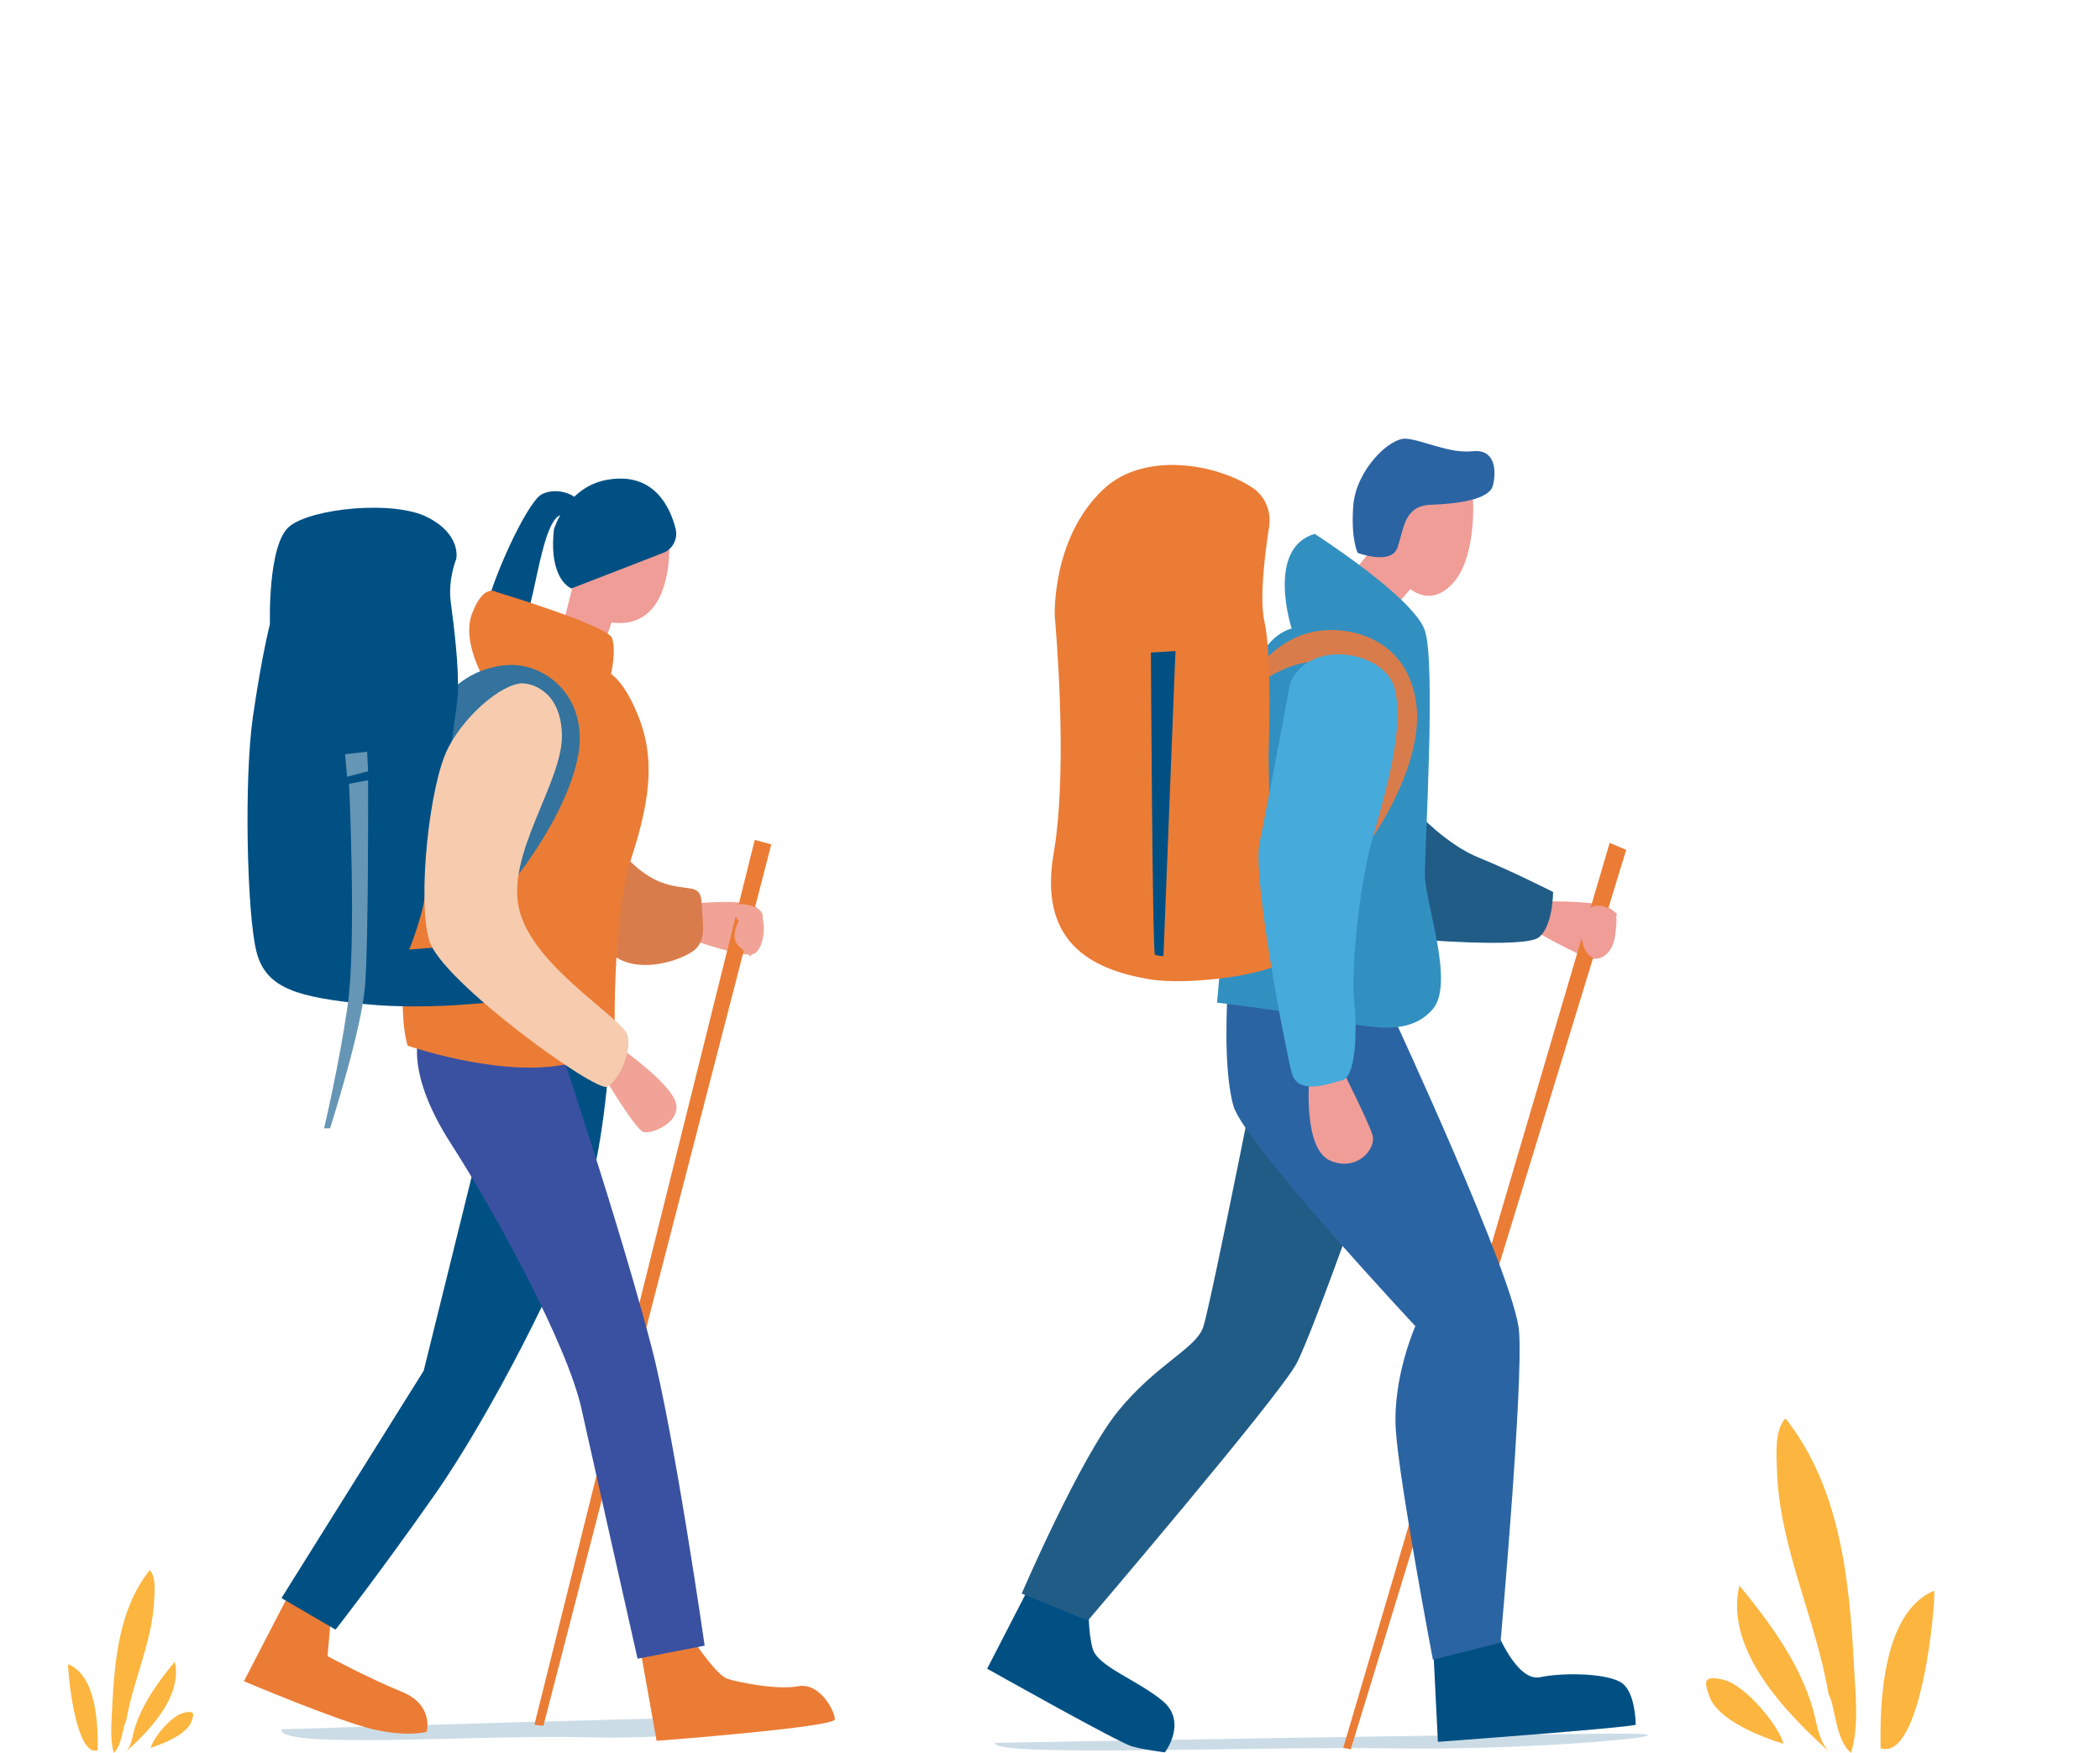 <?xml version="1.0" encoding="utf-8"?>
<!-- Generator: Adobe Illustrator 28.1.0, SVG Export Plug-In . SVG Version: 6.00 Build 0)  -->
<svg version="1.1" id="Layer_1" xmlns="http://www.w3.org/2000/svg" xmlns:xlink="http://www.w3.org/1999/xlink" x="0px" y="0px"
	 viewBox="0 0 419.3 350" style="enable-background:new 0 0 419.3 350;" xml:space="preserve">
<style type="text/css">
	.st0{fill:#CCDCE6;}
	.st1{fill:#EB7C35;}
	.st2{fill:#F0A396;}
	.st3{fill:#D97C4C;}
	.st4{fill:#F09D97;}
	.st5{fill:#005084;}
	.st6{fill:#3A51A2;}
	.st7{fill:#33739D;}
	.st8{fill:#6696B5;}
	.st9{fill:#F7CBAE;}
	.st10{fill:#215C87;}
	.st11{fill:#2B64A3;}
	.st12{fill:#3290C0;}
	.st13{fill:#46AADA;}
	.st14{fill:#FCB53F;}
</style>
<g>
	<path class="st0" d="M56.2,345.3c0,0,91.3-2.9,100-2.5c8.8,0.5-16.7,4.7-38.5,4.1S55.3,349.4,56.2,345.3z"/>
	<g>
		<path class="st1" d="M127.8,329.1l3.3,18.5c0,0,35.6-2.7,35.6-4.3c0-1.6-3-7.4-7.3-6.6s-12.1-0.8-14.2-1.5
			c-2.1-0.7-6.6-7.4-6.6-7.4L127.8,329.1z"/>
		<path class="st1" d="M57.4,318.9l-8.7,16.8c0,0,18.9,8,25.8,9.6c6.9,1.6,10.7,0.5,10.7,0.5s1.5-5.4-5-8
			c-6.4-2.6-14.8-7.1-14.8-7.1l0.7-8.1L57.4,318.9z"/>
		<path class="st2" d="M138,180.5c0,0,9.1-1.1,12.4,0.3c3.3,1.5,2.3,9,0,9.7c-2.3,0.7-12.1-2.8-12.1-2.8L138,180.5z"/>
		<path class="st2" d="M124.1,209.4c0,0,10.1,7.1,10.9,11s-5.1,6.2-6.6,5.6c-1.6-0.6-7.8-11-7.8-11L124.1,209.4z"/>
		<path class="st3" d="M122.8,168.4c0,0,3.6,5.5,9,7.7c5.4,2.1,8.1,0,8.3,4.2c0.2,4.2,0.9,7-1.1,9.1c-2,2.1-12.6,6.1-17.8,0.2
			C116.1,183.7,122.8,168.4,122.8,168.4z"/>
		<polygon class="st1" points="150.7,167.7 106.7,344.4 108.5,344.6 154,168.6 		"/>
		<path class="st4" d="M133.6,107.2c0,0,1.6,18.8-11.5,17.1l-1.4,4.1l-8.4-3.2l2.9-11.5L133.6,107.2z"/>
		<path class="st5" d="M115.9,101.4c0,3.2,0.4,4.4-1.9,2.2c-5.4-5.3-6.9,16.5-9.2,19.9c-3.1,4.6-7.7,0.5-7.7-1.4
			c0-3.2,6.6-19,10.4-22.9C109.8,97,115.9,98.2,115.9,101.4z"/>
		<path class="st5" d="M121.8,208.8c0,0-0.8,19-5.1,32.1s-18.7,41.6-30,57.7c-11.3,16.1-19.7,26.8-19.7,26.8l-10.8-6.3l28.4-45.4
			l15.4-62.3L121.8,208.8z"/>
		<path class="st6" d="M83.6,207.2c0,0-2.6,7.1,6.4,21.1s23.3,40.3,26.1,53c2.8,12.6,11.2,49.9,11.2,49.9l13.4-2.6
			c0,0-6.1-42.4-10.6-59.6c-4.5-17.2-11.3-38.3-11.3-38.3l-6.2-19.3L83.6,207.2z"/>
		<path class="st1" d="M99.1,118.2c0,0-2.5-1.8-4.8,4.2c-2.4,6,3,14.3,3,14.3s-11.6,31-15.1,47.7s-0.8,24.4-0.8,24.4
			s17.6,6.1,30.6,3.9c13.1-2.1,10.8-2.6,10.8-2.6s-0.9-26,3.3-38.9c4.2-12.8,4.3-20.5,1.5-27.8c-2.8-7.3-5.6-8.8-5.6-8.8
			s1.1-4.7,0.2-7.2C121.3,124.9,99.1,118.2,99.1,118.2z"/>
		<path class="st7" d="M101.8,176.8c0,0,10.5-12.4,13.4-24.8s-6.1-19.8-14-19.2s-11.8,5.9-11.8,5.9S78.9,175,101.8,176.8z"/>
		<path class="st5" d="M91.1,111.6c0,0-1.7,4.1-1.1,8.6c0.6,4.5,1.7,13.2,1.4,18.5c-0.3,5.3-6,39.2-7.3,43.8s-2.4,7.1-2.4,7.1
			l11.6-0.9l6.6,11.2c0,0-14,1.9-27,0.6c-13.1-1.4-19.8-2.9-21.7-10.5c-1.9-7.5-2.5-34.5-0.7-46.9c1.8-12.4,3.4-18.5,3.4-18.5
			s-0.5-15.9,3.9-19.5c4.4-3.6,20.8-5.3,27.6-1.8S91.1,111.6,91.1,111.6z"/>
		<path class="st8" d="M69.7,156.5c0,0,1.5,32.1-0.3,44.4c-1.8,12.3-4.7,24.4-4.7,24.4h1.2c0,0,6.3-19.6,7-28.5
			c0.7-8.9,0.6-41,0.6-41L69.7,156.5z"/>
		<polygon class="st8" points="68.9,150.6 69.3,155.1 73.5,154 73.3,150.1 		"/>
		<path class="st9" d="M104.9,136.5c-3.6-0.7-11.6,5.5-15.4,12.8s-6.2,30.4-3.8,38.5s33.2,30.3,35.5,29.2s5-7,4.1-10.3
			c-0.9-3.3-18.4-13.4-21.5-24.6c-3.2-11.2,8.7-25.9,8.4-35.5S104.9,136.5,104.9,136.5z"/>
		<g>
			<g>
				<g>
					<path class="st5" d="M132.4,110.4l-18.3,7.1c0,0-4.6-1.6-3.5-11.8c0,0,2.6-8.9,11.3-10c8.7-1.2,11.9,5.5,13,9.9
						C135.4,107.6,134.3,109.7,132.4,110.4z"/>
				</g>
			</g>
		</g>
	</g>
	<path class="st2" d="M147.7,180.5c0,0-1.7,1.9-0.2,3.4c0,0-2,3.4,0.2,5.2c2.2,1.9,2.2,1.9,2.2,1.9l2.4-7.9
		C152.3,183,152.6,180.8,147.7,180.5z"/>
	<path class="st0" d="M198.7,348c0,0,116.8-2.1,128.1-1.8c11.2,0.3-21.3,3.4-49.3,2.9C249.5,348.7,197.5,350.9,198.7,348z"/>
	<g>
		<path class="st4" d="M294.1,99.4c0,0,0.8,11.3-3.7,16.7s-8.8,1.5-8.8,1.5l-4.4,5.2l-8.3-6.8l16.4-21L294.1,99.4z"/>
		<path class="st4" d="M307.6,180c0,0,9.1-0.2,12.5,0.8c3.4,1,2.7,3.2,2.4,5.9c-0.3,2.7-2,5.1-4.6,4.7c-2.5-0.3-12.5-6.1-12.5-6.1
			L307.6,180z"/>
		<polygon class="st1" points="321.4,168.3 268.2,349 269.7,349.3 324.7,169.7 		"/>
		<path class="st4" d="M322.8,182.4c0,0-4.7-4.1-6.8,1c-0.8,2.1-0.2,8.3,3,7.9S322.8,182.4,322.8,182.4z"/>
		<path class="st10" d="M310.1,178.1c0,0,0,6.9-2.9,9.1c-2.9,2.2-25.3,0.3-25.3,0.3l1-25.3c0,0,6.1,6.6,12.5,9.1
			C301.8,173.9,310.1,178.1,310.1,178.1z"/>
		<path class="st5" d="M286.1,327.7l1,20.1c0,0,36.8-2.7,39.5-3.4c0,0,0-6.3-2.7-8.3c-2.7-2-11.7-2.2-16.4-1.2
			c-4.7,1-8.8-9.5-8.8-9.5L286.1,327.7z"/>
		<path class="st5" d="M205.7,316.5l-8.6,16.7c0,0,26.5,14.9,28.9,15.5c2.4,0.7,6.6,1.2,6.6,1.2s4.6-6.1-0.5-10.3
			c-5.1-4.2-12.8-6.8-13.9-10.3c-1-3.5-0.8-8.1-0.8-8.1L205.7,316.5z"/>
		<path class="st10" d="M253.2,202.6c0,0-11.5,58.3-13,62.5c-1.5,4.2-9.3,7.3-16.9,16.6c-7.6,9.3-19.3,36.5-19.3,36.5l13.2,5.4
			c0,0,38.4-45,41.7-51.4c3.4-6.4,17.6-47,17.6-47L253.2,202.6z"/>
		<path class="st11" d="M245.1,198.4c0,0-1,15,1.2,22.5c2.2,7.4,36.3,43.9,36.3,43.9s-4.6,10.3-3.9,20.8c0.7,10.5,7.4,45.8,7.4,45.8
			l13.5-3.4c0,0,4.6-51.7,3.7-62.2c-0.8-10.5-25.2-63-25.2-63L245.1,198.4z"/>
		<path class="st11" d="M271.1,110.4c0,0,6.6,2.5,7.9-1s1.2-8.4,6.6-8.6s11.8-1,12.5-3.9s0.5-7.3-4.1-6.8c-4.6,0.5-9.8-2.2-13.2-2.5
			c-3.4-0.3-10.1,6.4-10.6,13.4C269.7,107.8,271.1,110.4,271.1,110.4z"/>
		<path class="st12" d="M262.5,106.6c0,0,19.8,12.7,22,19.3s0,42.9,0,48.7s6.1,21.8,1.5,27c-4.6,5.2-12,3.7-20.4,2
			c-8.4-1.7-22.6-3.4-22.6-3.4s5.1-57.8,7.3-65.7c2.2-7.9,7.6-9,7.6-9S252.7,109.5,262.5,106.6z"/>
		<path class="st3" d="M253.3,135.2c0,0,6.3-4.1,11.8-2.9c5.6,1.2,9,34.8,9,34.8s10.6-14.9,8.6-27.2c-2-12.3-12.8-14.9-19.6-13.9
			c-6.8,1-10.8,6.1-10.8,6.1L253.3,135.2z"/>
		<path class="st1" d="M250.1,97.4c2.5,1.7,3.8,4.7,3.3,7.8c-0.8,5.1-2,14.5-0.9,19.1c1.5,6.4,0.8,26.4,0.8,26.4l0.5,35.5
			c-0.2,2.9,4.5,4.5,2,6.1c-4.1,2.6-19.3,4.5-26.5,3.2c-11.7-2-22-7.6-18.9-25.2c3-17.6,0.2-47.2,0.2-47.2s-0.7-15.5,9.6-25.3
			C228.3,90,242.9,92.6,250.1,97.4z"/>
		<path class="st4" d="M261.4,215.6c0,0-1.2,13.7,4.1,16.1c5.2,2.4,9.5-2.2,8.5-5.2c-1-3-5.9-12.7-5.9-12.7L261.4,215.6z"/>
		<path class="st13" d="M257.6,136.4c0,0-4.6,24.8-6.1,31.8s5.2,41.4,6.4,46c1.2,4.6,7.4,2.2,10.1,1.5c2.7-0.7,3-9.5,2.4-15.7
			c-0.7-6.3,1-23.5,3.7-32.8c2.7-9.3,6.3-22,4.4-29.6C276.7,130,261.4,127.3,257.6,136.4z"/>
		<path class="st5" d="M234.7,130l-4.9,0.3c0,0,0.3,60,0.8,60.3c0.5,0.3,1.7,0.3,1.7,0.3L234.7,130z"/>
	</g>
	<path class="st5" d="M110.5,105.8"/>
</g>
<g>
	<path class="st14" d="M365.1,338.3c-2.5-15-9.8-29.3-10.3-44.7c-0.1-3.2-0.5-8.1,1.7-10.4c11.1,14.1,12.8,32.7,13.7,49.9
		c0.3,5.4,1,11.6-0.6,16.9C366.4,347.4,366.5,340.7,365.1,338.3z"/>
	<path class="st14" d="M375.5,349.1c-0.2-9.1,0.4-27.2,10.7-31.5C386.5,319.7,383.8,351.7,375.5,349.1z"/>
	<path class="st14" d="M365.5,350c-8.4-7.5-21.3-20.4-18.2-33.4c6,7.3,11.9,15.3,14.6,24.4C362.8,343.9,363,347.8,365.5,350z"/>
	<path class="st14" d="M356.1,348.2c-4.5-1.4-13.1-4.7-14.8-9.5c-1.1-3-1.2-4.2,2.8-3.3C348.7,336.5,355.4,345,356.1,348.2z"/>
</g>
<g>
	<path class="st14" d="M25.2,343.6c1.4-8.2,5.3-16,5.6-24.4c0.1-1.8,0.3-4.4-0.9-5.7c-6.1,7.7-7,17.8-7.5,27.3
		c-0.1,2.9-0.5,6.3,0.3,9.2C24.4,348.6,24.4,344.9,25.2,343.6z"/>
	<path class="st14" d="M19.5,349.5c0.1-5-0.2-14.9-5.9-17.2C13.5,333.4,15,350.9,19.5,349.5z"/>
	<path class="st14" d="M24.9,350c4.6-4.1,11.6-11.1,10-18.2c-3.3,4-6.5,8.4-8,13.3C26.4,346.7,26.3,348.8,24.9,350z"/>
	<path class="st14" d="M30.1,349c2.4-0.8,7.1-2.6,8.1-5.2c0.6-1.6,0.7-2.3-1.5-1.8C34.1,342.6,30.5,347.2,30.1,349z"/>
</g>
</svg>
